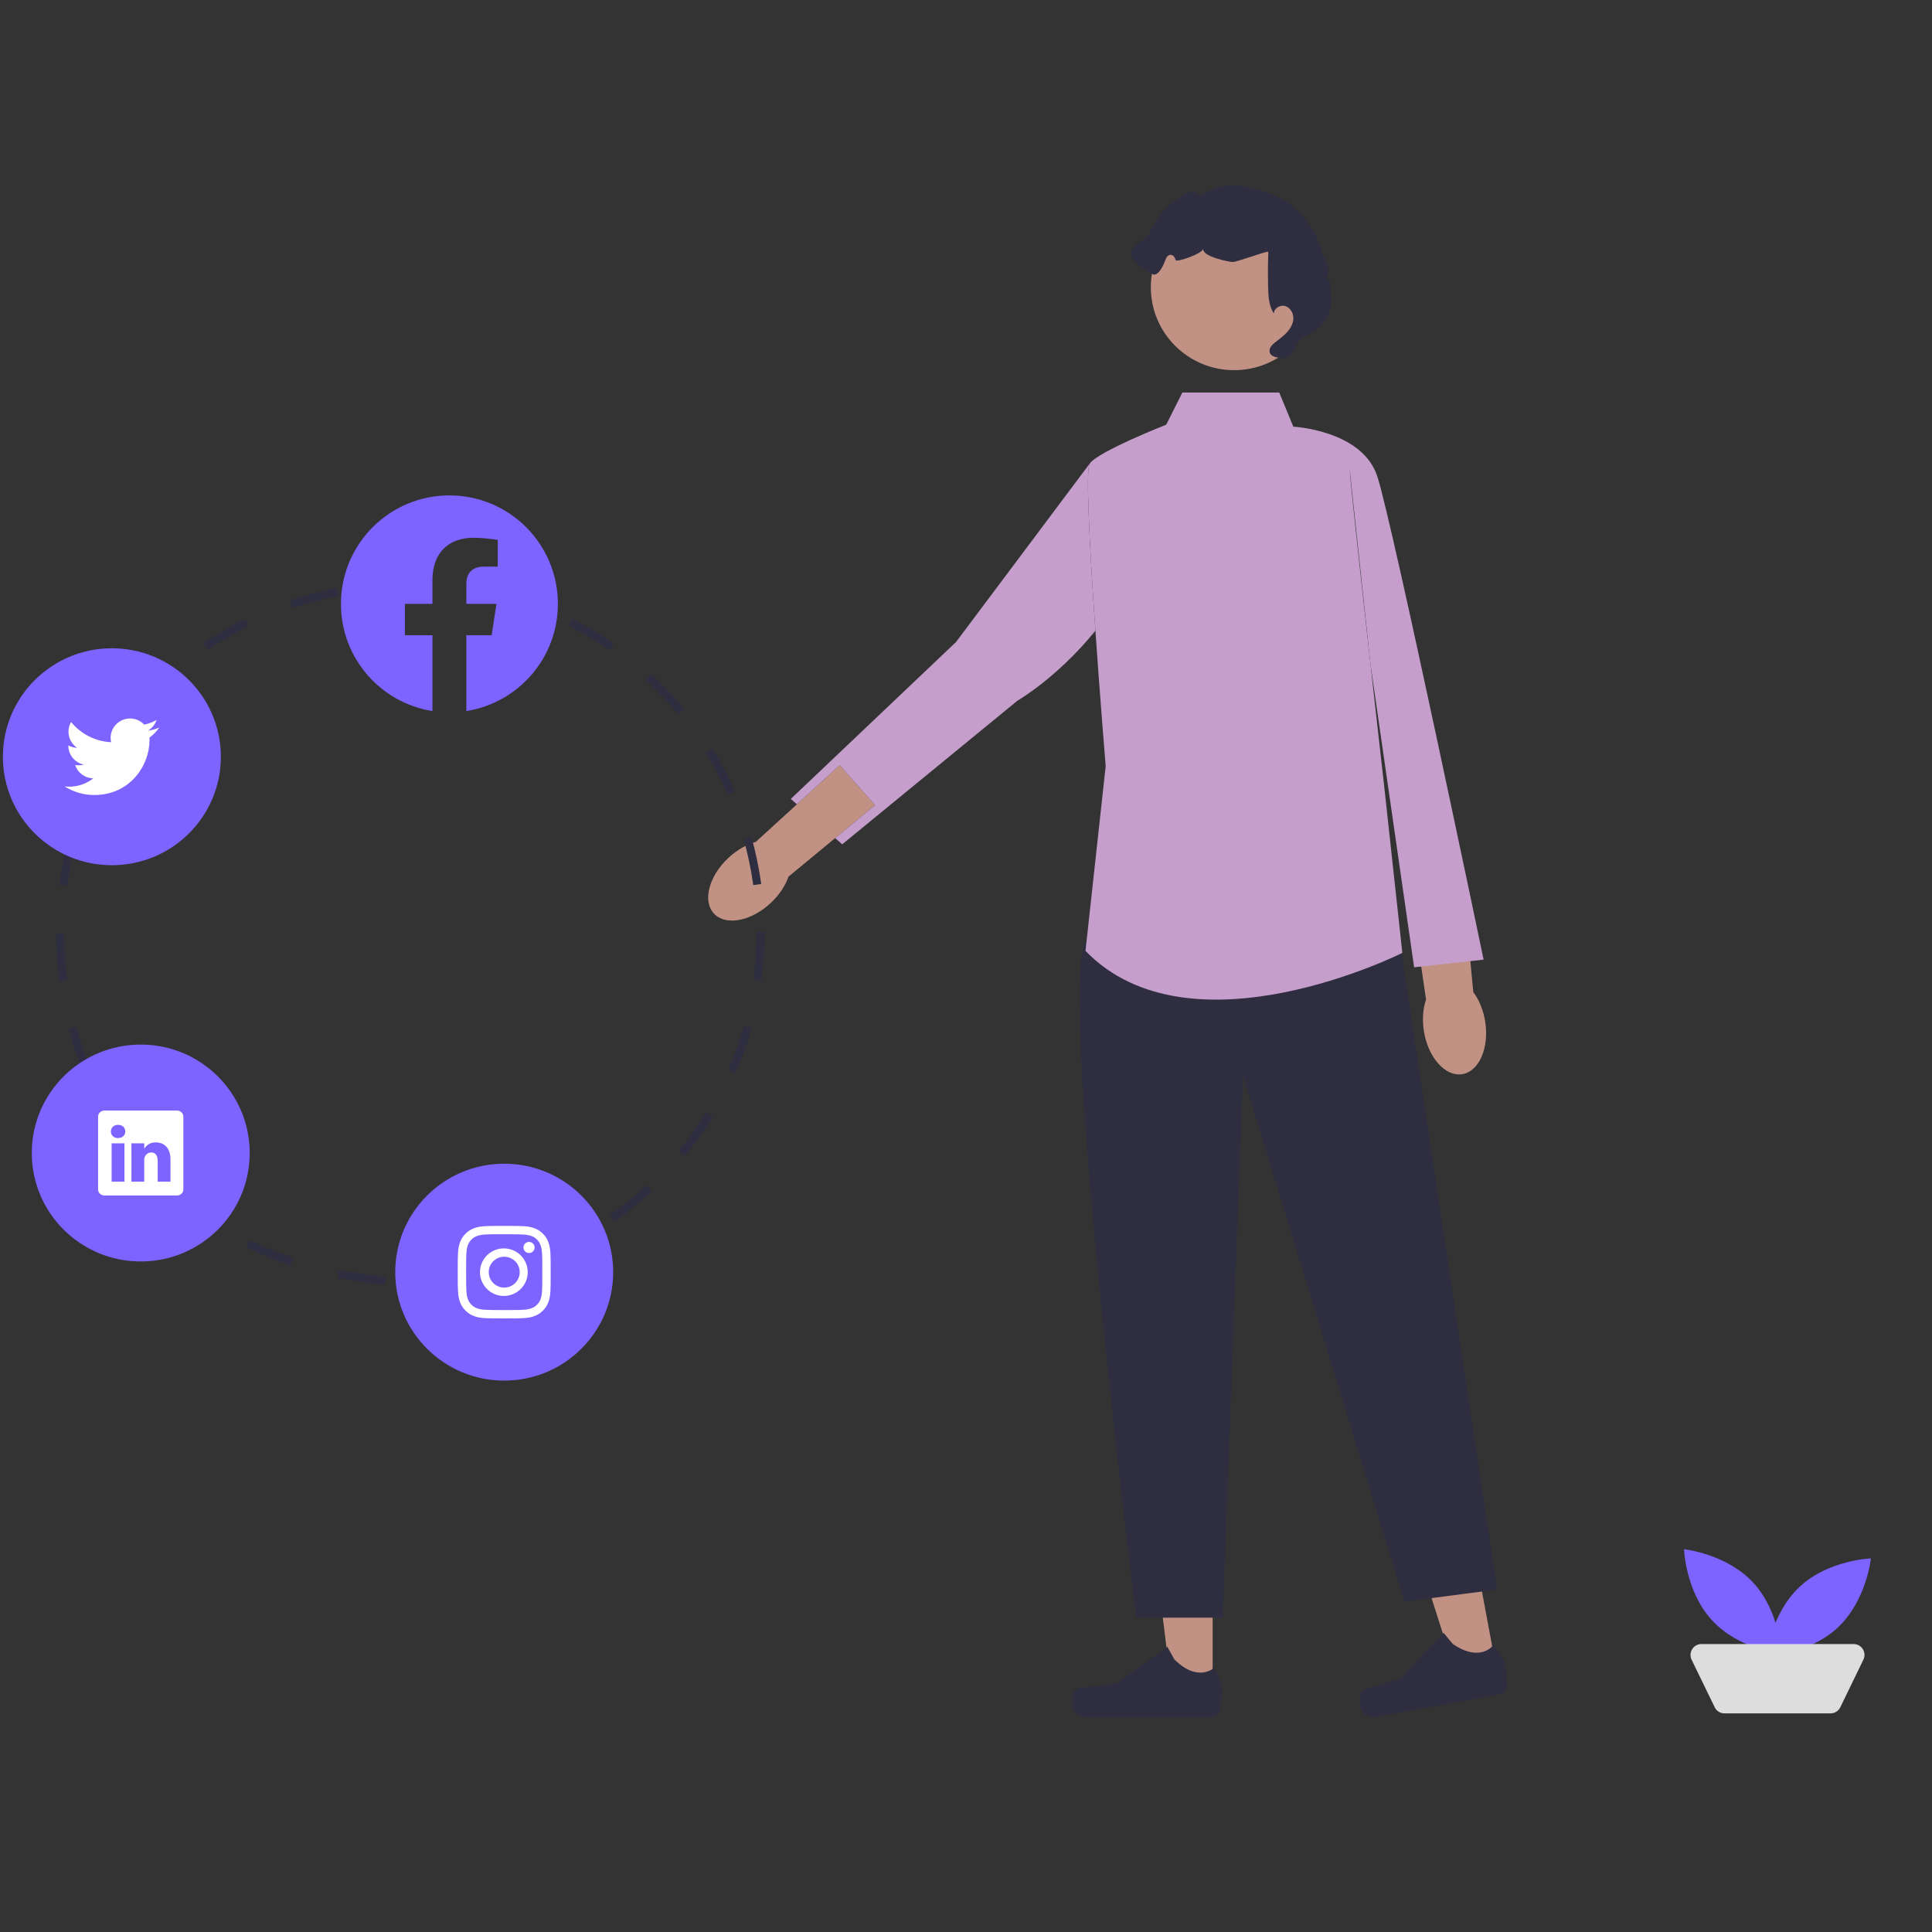 <svg width="60" height="60" viewBox="0 0 60 60" fill="none" xmlns="http://www.w3.org/2000/svg">
<rect x="0" y="0" width="60" height="60" fill="#333333" stroke="none"/>
<path d="M23.938 28.041C23.33 28.611 22.541 28.761 22.176 28.376C21.812 27.991 22.009 27.216 22.617 26.646C22.884 26.396 23.185 26.227 23.469 26.148L24.748 24.979L26.078 23.763L27.176 25.005L25.937 26.028L24.488 27.224C24.392 27.502 24.204 27.791 23.938 28.041Z" fill="#C19284"/>
<path d="M37.66 52.582L36.402 52.582L35.804 47.755L37.66 47.755L37.66 52.582Z" fill="#C19284"/>
<path d="M33.352 52.553C33.313 52.619 33.292 52.831 33.292 52.907C33.292 53.142 33.483 53.332 33.719 53.332H37.613C37.773 53.332 37.904 53.202 37.904 53.042V52.881C37.904 52.881 38.096 52.396 37.7 51.798C37.7 51.798 37.207 52.266 36.47 51.533L36.253 51.142L34.681 52.286L33.81 52.393C33.619 52.416 33.45 52.389 33.352 52.553Z" fill="#2F2E41"/>
<path d="M46.48 51.871L45.244 52.099L43.77 47.463L45.595 47.126L46.48 51.871Z" fill="#C19284"/>
<path d="M42.24 52.626C42.213 52.697 42.232 52.91 42.246 52.984C42.289 53.215 42.512 53.367 42.743 53.325L46.572 52.617C46.73 52.588 46.834 52.437 46.805 52.279L46.775 52.121C46.775 52.121 46.876 51.609 46.376 51.093C46.376 51.093 45.977 51.643 45.119 51.056L44.833 50.711L43.498 52.121L42.66 52.385C42.477 52.442 42.306 52.447 42.24 52.626Z" fill="#2F2E41"/>
<path d="M43.399 28.729L46.496 49.365L43.613 49.74L38.599 33.398L37.973 50.239H35.285C35.285 50.239 32.965 31.651 33.651 29.406C34.337 27.16 43.399 28.729 43.399 28.729Z" fill="#2F2E41"/>
<path d="M36.719 12.191H39.728L40.166 13.251C40.166 13.251 41.921 14.249 41.921 14.623C41.921 14.998 42.987 24.416 42.987 24.416L43.551 29.593C43.551 29.593 36.97 32.899 33.711 29.531L34.338 23.792C34.338 23.792 33.589 14.774 33.84 14.4C34.09 14.025 36.218 13.189 36.218 13.189L36.719 12.191Z" fill="#C59ECC"/>
<path d="M46.123 31.722C46.254 32.544 45.934 33.277 45.409 33.36C44.883 33.443 44.351 32.844 44.22 32.022C44.163 31.663 44.192 31.32 44.287 31.041L43.776 27.553L45.426 27.35L45.754 30.81C45.931 31.045 46.065 31.362 46.123 31.722Z" fill="#C19284"/>
<path d="M40.166 13.251C40.166 13.251 42.3 13.359 42.772 14.79C43.243 16.222 46.075 29.802 46.075 29.802L43.917 30.04L42.563 20.64L41.921 14.623L40.166 13.251Z" fill="#C59ECC"/>
<path d="M38.327 11.496C39.755 11.496 40.913 10.344 40.913 8.922C40.913 7.501 39.755 6.348 38.327 6.348C36.898 6.348 35.74 7.501 35.74 8.922C35.74 10.344 36.898 11.496 38.327 11.496Z" fill="#C19284"/>
<path d="M39.84 11.108C39.674 11.116 39.455 11.085 39.427 10.922C39.408 10.807 39.505 10.708 39.597 10.635C39.724 10.534 39.859 10.44 39.969 10.319C40.079 10.199 40.163 10.047 40.166 9.884C40.168 9.722 40.07 9.552 39.914 9.505C39.758 9.458 39.563 9.573 39.561 9.736C39.41 9.508 39.39 9.221 39.382 8.949C39.378 8.79 39.376 8.63 39.376 8.47C39.377 8.253 39.382 8.035 39.388 7.817C39.28 7.811 38.411 8.137 38.286 8.137C38.178 8.137 37.312 7.966 37.37 7.72C37.353 7.877 36.527 8.16 36.51 8.077C36.493 7.995 36.431 7.909 36.347 7.914C36.259 7.919 36.21 8.017 36.181 8.1C36.114 8.286 35.952 8.607 35.779 8.511C34.468 7.784 35.525 7.558 35.681 7.262C35.871 6.899 36.075 6.521 36.415 6.289C36.755 6.058 37.023 5.781 37.291 6.093C37.962 5.605 38.628 5.723 39.411 6.001C40.193 6.279 40.819 6.958 41.03 7.758C41.126 8.125 41.384 8.286 41.192 8.613C41.404 8.896 41.289 8.736 41.331 9.086C41.364 9.363 41.336 9.655 41.198 9.897C41.051 10.156 40.791 10.336 40.512 10.444C40.234 10.552 40.185 11.094 39.89 11.136" fill="#2F2E41"/>
<path d="M13.473 39.921L13.456 39.672C13.945 39.639 14.435 39.573 14.913 39.474L14.964 39.719C14.475 39.819 13.973 39.888 13.473 39.921ZM11.966 39.899C11.461 39.854 10.961 39.782 10.48 39.685L10.53 39.44C11.001 39.535 11.492 39.606 11.989 39.651L11.966 39.899ZM16.414 39.315L16.33 39.08C16.79 38.916 17.244 38.72 17.678 38.495L17.794 38.717C17.349 38.947 16.885 39.148 16.414 39.315ZM9.028 39.299C8.548 39.139 8.08 38.947 7.637 38.73L7.747 38.506C8.18 38.718 8.638 38.906 9.108 39.062L9.028 39.299ZM6.337 37.974C5.923 37.691 5.527 37.377 5.16 37.038L5.331 36.855C5.689 37.185 6.075 37.492 6.479 37.768L6.337 37.974ZM19.078 37.937L18.934 37.734C19.333 37.453 19.716 37.141 20.074 36.809L20.245 36.991C19.879 37.331 19.487 37.65 19.078 37.937ZM4.134 35.939C3.822 35.552 3.535 35.136 3.28 34.704L3.496 34.578C3.745 35 4.025 35.405 4.33 35.783L4.134 35.939ZM21.272 35.897L21.078 35.739C21.387 35.361 21.673 34.959 21.927 34.543L22.142 34.673C21.881 35.098 21.589 35.51 21.272 35.897ZM2.609 33.363C2.419 32.905 2.257 32.428 2.128 31.943L2.371 31.879C2.497 32.353 2.655 32.82 2.841 33.267L2.609 33.363ZM22.835 33.343L22.605 33.244C22.8 32.797 22.966 32.333 23.098 31.863L23.34 31.931C23.205 32.411 23.035 32.886 22.835 33.343ZM1.839 30.474C1.775 29.98 1.742 29.478 1.742 28.979L1.993 28.979C1.993 29.467 2.025 29.959 2.088 30.442L1.839 30.474ZM23.644 30.464L23.396 30.43C23.462 29.949 23.495 29.458 23.495 28.969L23.495 28.947H23.745L23.745 28.968C23.745 29.469 23.712 29.972 23.644 30.464ZM2.085 27.517L1.837 27.485C1.9 26.989 1.997 26.494 2.123 26.015L2.366 26.078C2.242 26.547 2.147 27.031 2.085 27.517ZM23.393 27.487C23.326 27.004 23.225 26.522 23.092 26.054L23.333 25.986C23.469 26.465 23.573 26.959 23.641 27.453L23.393 27.487ZM2.833 24.69L2.601 24.595C2.793 24.131 3.018 23.68 3.269 23.252L3.485 23.378C3.24 23.796 3.02 24.237 2.833 24.69ZM22.597 24.675C22.401 24.23 22.172 23.794 21.917 23.378L22.131 23.248C22.392 23.673 22.626 24.12 22.826 24.576L22.597 24.675ZM21.066 22.185C20.757 21.808 20.418 21.449 20.06 21.117L20.231 20.934C20.597 21.274 20.944 21.642 21.26 22.027L21.066 22.185ZM4.316 22.172L4.12 22.016C4.434 21.625 4.778 21.255 5.143 20.916L5.314 21.099C4.958 21.43 4.622 21.791 4.316 22.172ZM18.918 20.194C18.517 19.913 18.094 19.657 17.66 19.434L17.775 19.212C18.219 19.441 18.652 19.703 19.062 19.99L18.918 20.194ZM6.46 20.183L6.318 19.978C6.727 19.697 7.164 19.442 7.616 19.219L7.727 19.442C7.286 19.66 6.86 19.909 6.46 20.183ZM9.086 18.883L9.006 18.647C9.471 18.491 9.96 18.36 10.458 18.258L10.508 18.503C10.02 18.602 9.542 18.73 9.086 18.883ZM16.309 18.852C15.848 18.69 15.371 18.558 14.891 18.46L14.942 18.215C15.433 18.316 15.921 18.451 16.393 18.617L16.309 18.852ZM11.966 18.29L11.943 18.041C12.194 18.019 12.452 18.002 12.71 17.992C12.954 17.989 13.207 18 13.45 18.016L13.434 18.265C13.196 18.249 12.954 18.241 12.715 18.241C12.466 18.251 12.213 18.267 11.966 18.29Z" fill="#2F2E41"/>
<path d="M4.371 39.176C6.24 39.176 7.755 37.668 7.755 35.808C7.755 33.948 6.24 32.44 4.371 32.44C2.502 32.44 0.987 33.948 0.987 35.808C0.987 37.668 2.502 39.176 4.371 39.176Z" fill="#7D63FF"/>
<path d="M3.046 34.679C3.046 34.575 3.133 34.49 3.241 34.49H5.501C5.608 34.49 5.695 34.575 5.695 34.679V36.938C5.695 37.042 5.608 37.126 5.501 37.126H3.241C3.133 37.126 3.046 37.042 3.046 36.938V34.679ZM3.865 36.697V35.507H3.467V36.697H3.865ZM3.666 35.344C3.805 35.344 3.891 35.253 3.891 35.138C3.888 35.021 3.805 34.933 3.669 34.933C3.533 34.933 3.444 35.022 3.444 35.138C3.444 35.253 3.53 35.344 3.663 35.344H3.666ZM4.479 36.697V36.032C4.479 35.996 4.481 35.961 4.492 35.936C4.521 35.865 4.586 35.791 4.696 35.791C4.84 35.791 4.897 35.9 4.897 36.06V36.697H5.295V36.014C5.295 35.648 5.099 35.478 4.837 35.478C4.626 35.478 4.532 35.594 4.479 35.675V35.679H4.476L4.479 35.675V35.507H4.081C4.086 35.618 4.081 36.697 4.081 36.697H4.479Z" fill="white"/>
<path d="M3.474 26.87C5.343 26.87 6.859 25.362 6.859 23.502C6.859 21.641 5.343 20.133 3.474 20.133C1.605 20.133 0.09 21.641 0.09 23.502C0.09 25.362 1.605 26.87 3.474 26.87Z" fill="#7D63FF"/>
<path d="M2.928 24.69C4.037 24.69 4.644 23.775 4.644 22.984C4.644 22.958 4.644 22.932 4.642 22.907C4.761 22.821 4.863 22.716 4.944 22.595C4.833 22.644 4.716 22.676 4.597 22.69C4.723 22.615 4.817 22.497 4.862 22.358C4.744 22.428 4.614 22.477 4.479 22.503C4.251 22.261 3.869 22.249 3.626 22.476C3.469 22.623 3.402 22.841 3.451 23.05C2.966 23.026 2.515 22.798 2.208 22.423C2.049 22.698 2.131 23.048 2.395 23.224C2.3 23.221 2.206 23.196 2.122 23.15V23.158C2.123 23.443 2.325 23.689 2.606 23.746C2.554 23.76 2.501 23.767 2.447 23.767C2.409 23.767 2.371 23.764 2.334 23.757C2.413 24.001 2.64 24.168 2.898 24.173C2.684 24.34 2.42 24.431 2.148 24.43C2.1 24.43 2.052 24.428 2.005 24.422C2.281 24.597 2.601 24.69 2.928 24.69Z" fill="white"/>
<path d="M15.659 42.876C17.528 42.876 19.043 41.368 19.043 39.508C19.043 37.648 17.528 36.14 15.659 36.14C13.79 36.14 12.274 37.648 12.274 39.508C12.274 41.368 13.79 42.876 15.659 42.876Z" fill="#7D63FF"/>
<path d="M15.659 38.072C15.267 38.072 15.218 38.073 15.064 38.08C14.91 38.087 14.805 38.111 14.713 38.147C14.617 38.183 14.53 38.24 14.458 38.313C14.384 38.385 14.328 38.471 14.291 38.567C14.255 38.658 14.231 38.763 14.224 38.916C14.217 39.069 14.215 39.118 14.215 39.508C14.215 39.898 14.217 39.947 14.224 40.1C14.231 40.253 14.255 40.358 14.291 40.449C14.328 40.544 14.377 40.624 14.458 40.703C14.538 40.783 14.618 40.833 14.713 40.869C14.805 40.905 14.91 40.929 15.064 40.936C15.218 40.943 15.267 40.945 15.659 40.945C16.051 40.945 16.1 40.943 16.254 40.936C16.407 40.929 16.513 40.905 16.605 40.869C16.701 40.833 16.788 40.777 16.86 40.703C16.94 40.624 16.989 40.544 17.026 40.449C17.062 40.358 17.086 40.253 17.094 40.1C17.101 39.947 17.102 39.898 17.102 39.508C17.102 39.118 17.101 39.069 17.094 38.916C17.086 38.763 17.062 38.658 17.026 38.567C16.99 38.471 16.933 38.385 16.86 38.313C16.788 38.24 16.701 38.183 16.604 38.147C16.512 38.111 16.407 38.087 16.254 38.08C16.1 38.073 16.051 38.072 15.659 38.072ZM15.53 38.331H15.659C16.044 38.331 16.09 38.332 16.242 38.339C16.383 38.345 16.459 38.369 16.51 38.388C16.578 38.414 16.626 38.446 16.676 38.496C16.727 38.546 16.758 38.594 16.784 38.661C16.804 38.711 16.828 38.788 16.834 38.928C16.841 39.079 16.842 39.124 16.842 39.508C16.842 39.891 16.841 39.937 16.834 40.088C16.828 40.228 16.804 40.304 16.784 40.355C16.761 40.417 16.724 40.474 16.676 40.52C16.626 40.57 16.578 40.601 16.51 40.627C16.46 40.647 16.383 40.67 16.242 40.677C16.09 40.684 16.044 40.685 15.659 40.685C15.274 40.685 15.228 40.684 15.076 40.677C14.935 40.67 14.859 40.647 14.808 40.627C14.745 40.604 14.688 40.568 14.642 40.52C14.594 40.474 14.557 40.417 14.534 40.355C14.514 40.304 14.49 40.228 14.484 40.088C14.477 39.937 14.476 39.891 14.476 39.507C14.476 39.124 14.477 39.079 14.484 38.927C14.49 38.787 14.514 38.711 14.534 38.66C14.56 38.593 14.591 38.545 14.642 38.495C14.692 38.445 14.74 38.414 14.808 38.388C14.859 38.368 14.935 38.345 15.076 38.338C15.209 38.332 15.26 38.331 15.53 38.331ZM16.429 38.569C16.334 38.569 16.256 38.646 16.256 38.741C16.256 38.837 16.334 38.914 16.429 38.914C16.525 38.914 16.603 38.837 16.603 38.741C16.603 38.646 16.525 38.569 16.429 38.569ZM15.659 38.77C15.25 38.764 14.912 39.089 14.906 39.497C14.9 39.904 15.226 40.24 15.636 40.246C15.644 40.246 15.651 40.246 15.659 40.246C16.068 40.24 16.395 39.904 16.389 39.497C16.383 39.098 16.059 38.777 15.659 38.77ZM15.659 39.029C15.925 39.029 16.14 39.243 16.14 39.508C16.14 39.772 15.925 39.987 15.659 39.987C15.394 39.987 15.178 39.773 15.178 39.508C15.178 39.244 15.393 39.029 15.659 39.029Z" fill="white"/>
<path d="M17.326 18.754C17.326 16.894 15.817 15.385 13.957 15.385C12.096 15.385 10.588 16.894 10.588 18.754C10.588 20.436 11.82 21.83 13.43 22.082V19.728H12.575V18.754H13.43V18.012C13.43 17.168 13.933 16.701 14.703 16.701C15.071 16.701 15.457 16.767 15.457 16.767V17.596H15.032C14.614 17.596 14.483 17.856 14.483 18.122V18.754H15.418L15.268 19.728H14.483V22.082C16.094 21.83 17.326 20.436 17.326 18.754Z" fill="#7D63FF"/>
<path d="M54.444 49.146C55.279 50.044 55.322 51.363 55.322 51.363C55.322 51.363 54.011 51.227 53.177 50.329C52.342 49.432 52.299 48.113 52.299 48.113C52.299 48.113 53.609 48.249 54.444 49.146Z" fill="#7D63FF"/>
<path d="M57.072 50.547C56.176 51.383 54.86 51.427 54.86 51.427C54.86 51.427 54.995 50.114 55.891 49.278C56.787 48.441 58.103 48.398 58.103 48.398C58.103 48.398 57.968 49.711 57.072 50.547Z" fill="#7D63FF"/>
<path d="M56.849 53.211H53.555C53.491 53.211 53.429 53.193 53.376 53.159C53.322 53.126 53.279 53.078 53.252 53.021L52.534 51.543C52.509 51.492 52.498 51.435 52.501 51.378C52.504 51.321 52.521 51.265 52.552 51.217C52.582 51.168 52.624 51.128 52.674 51.1C52.724 51.072 52.78 51.058 52.837 51.058H57.566C57.623 51.058 57.68 51.072 57.73 51.1C57.78 51.128 57.822 51.168 57.852 51.217C57.883 51.265 57.9 51.321 57.903 51.378C57.906 51.435 57.894 51.492 57.869 51.543L57.152 53.021C57.124 53.078 57.081 53.126 57.028 53.159C56.974 53.193 56.912 53.211 56.849 53.211Z" fill="#DDDDDD"/>
<path d="M24.748 24.979L26.078 23.763L27.176 25.005L25.937 26.028L26.155 26.221L31.602 21.757C31.602 21.757 32.824 21.058 34.019 19.588C33.852 17.18 33.708 14.596 33.84 14.4L29.689 19.94L24.559 24.811L24.748 24.979Z" fill="#C59ECC"/>
</svg>
